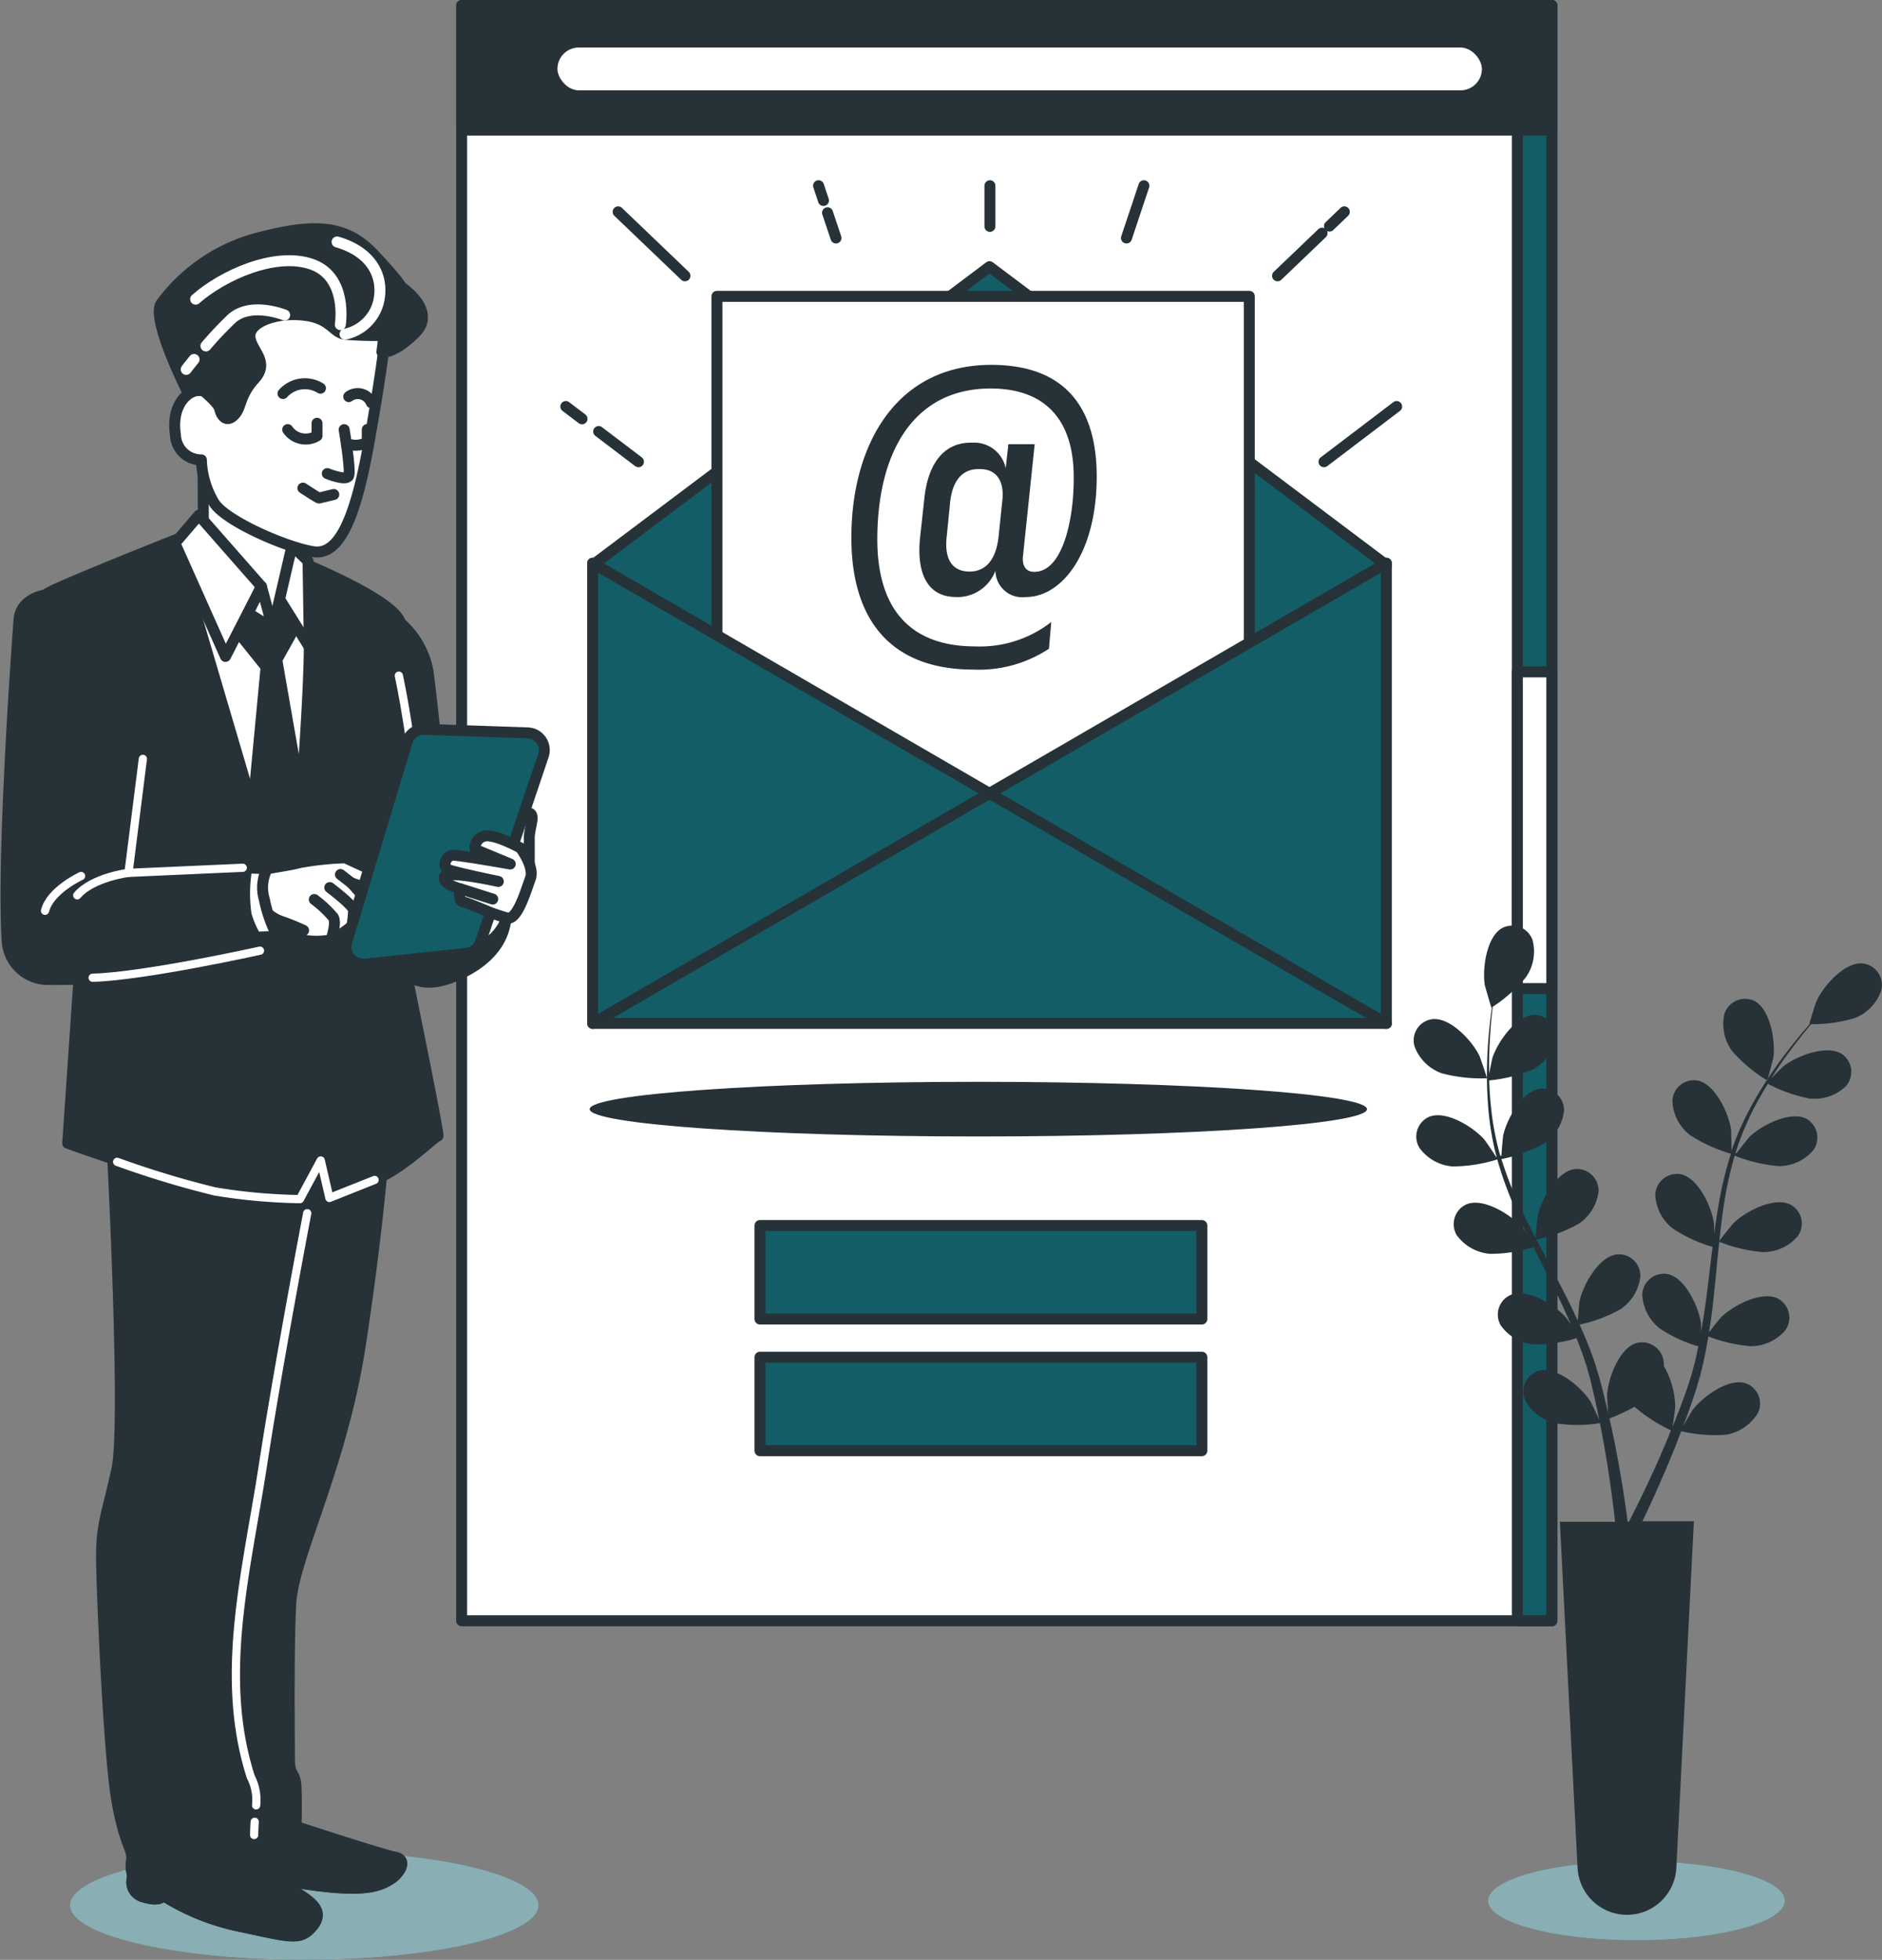 <svg xmlns="http://www.w3.org/2000/svg" width="171.664" height="178.723" viewBox="0 0 171.664 178.723"><rect x="0" y="0" width="171.664" height="178.723" fill="#808080" stroke="none"/><g transform="translate(-74.948 -66.655)"><g transform="translate(117.056 67.155)"><rect width="99.443" height="147.302" transform="translate(0 0)" fill="#fff" stroke="#263238" stroke-linecap="round" stroke-linejoin="round" stroke-width="1"/><rect width="3.143" height="147.302" transform="translate(96.295 0)" fill="#135d66" stroke="#263238" stroke-linecap="round" stroke-linejoin="round" stroke-width="1"/><rect width="3.143" height="28.876" transform="translate(96.295 60.773)" fill="#fff" stroke="#263238" stroke-linecap="round" stroke-linejoin="round" stroke-width="1"/><rect width="99.443" height="11.361" transform="translate(0 0)" fill="#263238" stroke="#263238" stroke-linecap="round" stroke-linejoin="round" stroke-width="1"/><rect width="85.325" height="4.905" rx="2.452" transform="translate(8.238 3.333)" fill="#fff" stroke="#263238" stroke-linecap="round" stroke-linejoin="round" stroke-width="1"/><path d="M270.314,271.624c0,1.376-15.87,2.489-35.449,2.489S199.41,273,199.41,271.624s15.875-2.494,35.454-2.494S270.314,270.248,270.314,271.624Z" transform="translate(-187.732 -170.976)" fill="#263238"/><path d="M272.25,143.939l.112-.088h-.22L236.166,116.81l-35.972,27.041h-.224l.117.083-.117.088h.234l36.284,26.1,35.645-26.1h.229Z" transform="translate(-188.018 -92.99)" fill="#135d66" stroke="#263238" stroke-linecap="round" stroke-linejoin="round" stroke-width="1"/><rect width="48.558" height="60.27" transform="translate(23.288 26.524)" fill="#fff" stroke="#263238" stroke-linecap="round" stroke-linejoin="round" stroke-width="1"/><path d="M270.7,145.34c0,6.983-3.172,11-6.452,11a2.452,2.452,0,0,1-2.787-2.4,3.7,3.7,0,0,1-3.636,2.4c-2.64-.039-3.558-2.26-3.24-5.4l.386-3.528c.317-3.206,1.762-5.217,4.392-5.149a2.928,2.928,0,0,1,3.035,2.328l.244-2.186h2.4l-1.059,10.121c-.107.81.142,1.518,1.02,1.518,2.718,0,3.636-5.188,3.6-8.643,0-4.88-2.294-8.077-7.584-8.077-7.052,0-10.331,5.856-10.331,13.757,0,6.1,2.782,9.76,8.921,9.76a10.559,10.559,0,0,0,6.944-2.225l-.21,2.44a11.6,11.6,0,0,1-6.876,1.9c-7.759,0-11.146-4.758-11.146-12.025,0-8.394,4.021-15.763,12.766-15.763C268.172,135.17,270.7,139.484,270.7,145.34Zm-13.367,2.328-.317,3.172c-.21,1.835.356,3.138,2.011,3.177s2.5-1.235,2.718-3.143l.351-3.382c.176-1.659-.488-2.821-2.045-2.821-1.635-.054-2.5,1.079-2.718,2.982Z" transform="translate(-212.773 -102.395)" fill="#263238"/><path d="M199.97,172.22v41.964h72.392V172.22l-36.2,20.985Z" transform="translate(-188.018 -121.359)" fill="#135d66" stroke="#263238" stroke-linecap="round" stroke-linejoin="round" stroke-width="1"/><path d="M199.97,236.2l36.2-20.98,36.2,20.98" transform="translate(-188.018 -143.374)" fill="none" stroke="#263238" stroke-linecap="round" stroke-linejoin="round" stroke-width="1"/><rect width="40.305" height="8.526" transform="translate(27.212 111.258)" fill="#135d66" stroke="#263238" stroke-linecap="round" stroke-linejoin="round" stroke-width="1"/><rect width="40.305" height="8.526" transform="translate(27.212 123.268)" fill="#135d66" stroke="#263238" stroke-linecap="round" stroke-linejoin="round" stroke-width="1"/><line x2="3.631" y2="2.757" transform="translate(12.498 38.851)" fill="none" stroke="#263238" stroke-linecap="round" stroke-linejoin="round" stroke-width="1"/><line x2="1.479" y2="1.122" transform="translate(9.502 36.572)" fill="none" stroke="#263238" stroke-linecap="round" stroke-linejoin="round" stroke-width="1"/><line x2="6.095" y2="5.832" transform="translate(14.274 18.818)" fill="none" stroke="#263238" stroke-linecap="round" stroke-linejoin="round" stroke-width="1"/><line x2="0.771" y2="2.303" transform="translate(33.375 18.901)" fill="none" stroke="#263238" stroke-linecap="round" stroke-linejoin="round" stroke-width="1"/><line x2="0.449" y2="1.347" transform="translate(32.555 16.436)" fill="none" stroke="#263238" stroke-linecap="round" stroke-linejoin="round" stroke-width="1"/><line x1="6.627" y2="5.036" transform="translate(78.658 36.572)" fill="none" stroke="#263238" stroke-linecap="round" stroke-linejoin="round" stroke-width="1"/><line x1="4.06" y2="3.885" transform="translate(74.422 20.765)" fill="none" stroke="#263238" stroke-linecap="round" stroke-linejoin="round" stroke-width="1"/><line x1="1.357" y2="1.303" transform="translate(79.156 18.818)" fill="none" stroke="#263238" stroke-linecap="round" stroke-linejoin="round" stroke-width="1"/><line x1="1.591" y2="4.768" transform="translate(60.641 16.436)" fill="none" stroke="#263238" stroke-linecap="round" stroke-linejoin="round" stroke-width="1"/><line y2="3.709" transform="translate(48.187 16.436)" fill="none" stroke="#263238" stroke-linecap="round" stroke-linejoin="round" stroke-width="1"/></g><g transform="translate(203.892 151.049)"><ellipse cx="13.538" cy="3.611" rx="13.538" ry="3.611" transform="translate(6.789 85.325)" fill="#135d66"/><ellipse cx="13.538" cy="3.611" rx="13.538" ry="3.611" transform="translate(6.789 85.325)" fill="#fff" opacity="0.5"/><path d="M353.5,250.939a1.952,1.952,0,0,1,1.586-2.479c1.659-.225,3.694,2,4.338,3.348.054.117.717,2.04.683,2.04a14.153,14.153,0,0,1-4.133-.459A4.123,4.123,0,0,1,353.5,250.939Zm42.57-5.1a4.138,4.138,0,0,1-2.406,2.513,13.553,13.553,0,0,1-3.992.566c-.317.381-.654.786-1.015,1.244-.634.81-1.337,1.732-2.04,2.787-.185.278-.376.59-.566.883.425-.429,1.015-1.015,1.079-1.069,1.166-.927,3.968-2.04,5.368-1.118a1.977,1.977,0,0,1,.342,2.928,4.13,4.13,0,0,1-3.294,1.122,13.651,13.651,0,0,1-3.816-1.342c-.41.664-.815,1.352-1.2,2.094a25.467,25.467,0,0,0-1.752,4.2l.083.044c.342-.449,1.078-1.371,1.152-1.464,1.054-1.054,3.719-2.44,5.207-1.7a1.976,1.976,0,0,1,.664,2.865,4.121,4.121,0,0,1-3.153,1.464,13.967,13.967,0,0,1-4.031-.952,35.044,35.044,0,0,0-.976,4.417c-.171,1.1-.3,2.23-.42,3.358.229-.322,1.2-1.532,1.279-1.61,1.059-1.054,3.724-2.464,5.207-1.7a1.952,1.952,0,0,1,.669,2.865,4.121,4.121,0,0,1-3.153,1.464,13.654,13.654,0,0,1-4.012-.942l-.161,1.542c-.161,1.679-.317,3.362-.522,5.022-.073.571-.166,1.137-.254,1.7.361-.488,1.035-1.313,1.1-1.376,1.059-1.054,3.724-2.469,5.207-1.7a1.981,1.981,0,0,1,.664,2.87,4.121,4.121,0,0,1-3.153,1.464,13.466,13.466,0,0,1-3.875-.893c-.156.937-.332,1.864-.547,2.772-.1.386-.181.791-.3,1.157s-.22.742-.332,1.108c-.254.747-.488,1.44-.737,2.128-.127.351-.254.678-.376,1.015.293-.527.776-1.362.825-1.43.888-1.205,3.309-3,4.88-2.469a1.952,1.952,0,0,1,1.088,2.733,4.212,4.212,0,0,1-2.889,1.952,13.786,13.786,0,0,1-4.09-.317c-.312.825-.625,1.625-.932,2.367-.976,2.357-1.854,4.285-2.5,5.627l-.1.215h4.69l-1.6,31.609a4.509,4.509,0,0,1-4.5,4.28h0a4.514,4.514,0,0,1-4.509-4.28l-1.615-31.565h5.031c-.024-.22-.049-.454-.078-.712-.171-1.464-.439-3.543-.878-6.022-.122-.717-.268-1.464-.425-2.255a13.105,13.105,0,0,1-4.1,0,4.144,4.144,0,0,1-2.738-2.147,1.981,1.981,0,0,1,1.293-2.645c1.62-.415,3.9,1.562,4.695,2.826.049.083.542,1.108.781,1.635-.093-.488-.185-.937-.293-1.42-.151-.7-.332-1.464-.488-2.152-.1-.371-.21-.742-.312-1.113s-.239-.732-.356-1.1c-.185-.542-.4-1.088-.615-1.64a12.66,12.66,0,0,1-3.855.581,4.176,4.176,0,0,1-3.031-1.708,1.952,1.952,0,0,1,.878-2.811c1.537-.654,4.09.952,5.066,2.084.029.034.215.3.425.605-.224-.527-.454-1.054-.7-1.586-.7-1.493-1.464-3-2.225-4.509-.161-.312-.312-.63-.488-.947a13.107,13.107,0,0,1-3.958.605,4.176,4.176,0,0,1-3.035-1.7,1.981,1.981,0,0,1,.878-2.811c1.537-.654,4.09.952,5.066,2.084.034.039.254.351.488.7-.4-.825-.791-1.654-1.152-2.489a34.949,34.949,0,0,1-1.586-4.392,13.921,13.921,0,0,1-4.075.639,4.129,4.129,0,0,1-3.031-1.708,1.976,1.976,0,0,1,.874-2.811c1.542-.654,4.094.952,5.07,2.084.068.078.844,1.21,1.1,1.625v-.054a26.083,26.083,0,0,1-.761-4.524,36.925,36.925,0,0,1-.1-4.1c.029-1.269.137-2.44.239-3.455.059-.551.122-1.059.19-1.532h-.029c-.029,0-.586-1.952-.61-2.059-.244-1.464.146-4.465,1.63-5.232a1.981,1.981,0,0,1,2.723,1.118,4.106,4.106,0,0,1-.62,3.416,13.91,13.91,0,0,1-3.011,2.674c-.059.488-.117,1.015-.166,1.6-.078,1.025-.161,2.181-.161,3.45v1.049c.117-.6.283-1.41.307-1.464.459-1.42,2.186-3.9,3.855-3.9a1.986,1.986,0,0,1,1.9,2.25,4.134,4.134,0,0,1-2.128,2.752,13.557,13.557,0,0,1-3.928.976c.024.781.068,1.576.161,2.411a25.213,25.213,0,0,0,.849,4.46h.1c.034-.561.142-1.737.161-1.83.3-1.464,1.747-4.114,3.416-4.295a1.981,1.981,0,0,1,2.137,2.025,4.164,4.164,0,0,1-1.811,2.972,13.974,13.974,0,0,1-3.9,1.435,35.262,35.262,0,0,0,1.63,4.212c.488,1.015.976,2.025,1.5,3.035,0-.4.156-1.952.176-2.05.3-1.464,1.747-4.114,3.416-4.295a1.981,1.981,0,0,1,2.138,2.03,4.155,4.155,0,0,1-1.815,2.967,13.54,13.54,0,0,1-3.86,1.43c.239.454.488.913.717,1.371.786,1.488,1.586,2.982,2.328,4.48.259.517.488,1.035.732,1.557.044-.591.142-1.664.161-1.757.3-1.464,1.742-4.109,3.416-4.29a1.952,1.952,0,0,1,2.133,2.025,4.164,4.164,0,0,1-1.811,2.972,13.1,13.1,0,0,1-3.728,1.4c.386.869.756,1.737,1.074,2.611.132.381.288.756.39,1.127s.225.742.337,1.108c.2.761.39,1.464.556,2.186.093.361.166.7.249,1.054-.049-.605-.107-1.566-.1-1.654.078-1.488,1.1-4.324,2.718-4.758a1.986,1.986,0,0,1,2.44,1.679,2.652,2.652,0,0,1,.024.439,7.647,7.647,0,0,1,1.03,3.738c0,.093-.151,1.22-.244,1.8.181-.444.356-.888.537-1.352.264-.669.517-1.381.766-2.069.117-.366.234-.732.356-1.1s.2-.737.312-1.113c.146-.551.263-1.132.385-1.708a12.656,12.656,0,0,1-3.528-1.64,4.2,4.2,0,0,1-1.591-3.1,1.981,1.981,0,0,1,2.284-1.859c1.645.3,2.884,3.05,3.079,4.529v.742c.1-.566.2-1.127.288-1.708.239-1.635.434-3.309.634-4.988.039-.351.088-.7.132-1.049a13.015,13.015,0,0,1-3.636-1.679,4.127,4.127,0,0,1-1.591-3.094,1.981,1.981,0,0,1,2.284-1.859c1.645.3,2.884,3.05,3.074,4.529,0,.054,0,.434.024.859.122-.913.254-1.82.415-2.713a35.2,35.2,0,0,1,1.1-4.539,14.033,14.033,0,0,1-3.748-1.713,4.147,4.147,0,0,1-1.586-3.1,1.952,1.952,0,0,1,2.279-1.859c1.645.3,2.884,3.05,3.079,4.529,0,.107.034,1.464.024,1.952v-.054a25.857,25.857,0,0,1,1.864-4.192,35.245,35.245,0,0,1,2.181-3.47c.722-1.044,1.464-1.952,2.1-2.752.356-.429.693-.815,1.005-1.171h-.034c-.034,0,.576-1.952.63-2.055.605-1.366,2.582-3.645,4.246-3.465a1.976,1.976,0,0,1,1.664,2.489Zm-19.174,40.115a14.655,14.655,0,0,1-3.333-2.147,21.954,21.954,0,0,1-2.284,1.074c.2.859.376,1.7.532,2.489.488,2.5.815,4.6,1.015,6.071.044.312.078.59.112.849h.112c.112-.22.234-.449.366-.717.664-1.308,1.591-3.2,2.591-5.51C376.3,287.394,376.6,286.681,376.893,285.949Zm8.784-31.916s.532-1.952.551-2.079c.2-1.464-.264-4.456-1.771-5.183a1.981,1.981,0,0,0-2.694,1.191,4.18,4.18,0,0,0,.717,3.416,13.879,13.879,0,0,0,3.172,2.655Z" transform="translate(-353.419 -239.91)" fill="#263238"/></g><g transform="translate(75.497 87.505)"><ellipse cx="21.365" cy="4.983" rx="21.365" ry="4.983" transform="translate(5.836 147.908)" fill="#135d66"/><ellipse cx="21.365" cy="4.983" rx="21.365" ry="4.983" transform="translate(5.836 147.908)" fill="#fff" opacity="0.5"/><path d="M159.953,182a7.64,7.64,0,0,1,3.416,5.124c.488,3.416,1.9,18.057,1.9,18.057s5.017,2.416,5.173,3.416.142,4.036-4.075,6.042-5.744.088-7.881-4.09S159.953,182,159.953,182Z" transform="translate(-124.875 -146.716)" fill="#263238" stroke="#263238" stroke-linecap="round" stroke-linejoin="round" stroke-width="1"/><path d="M179.779,235s-.976,2.518-2.831,2.518-1.22-3.831-.288-4.763,1.923-1.752,3.387-.42S179.779,235,179.779,235Z" transform="translate(-134.062 -172.131)" fill="#fff" stroke="#263238" stroke-linecap="round" stroke-linejoin="round" stroke-width="1"/><path d="M168.58,231.78a4.06,4.06,0,0,0-2.86,3.24" transform="translate(-128.924 -172.203)" fill="none" stroke="#263238" stroke-linecap="round" stroke-linejoin="round" stroke-width="1"/><path d="M186.584,224.2v-3.07c0-.932.669-2.264-.132-2.264s-1.332,1.069-1.332,1.732v1.747Z" transform="translate(-138.857 -165.593)" fill="#fff" stroke="#263238" stroke-linecap="round" stroke-linejoin="round" stroke-width="1"/><path d="M136.814,408.28s7.96,2.611,9.014,2.791.732,1.274-.488,2.064-3.04,1.03-7.35.425-5.1-1.4-5.407-1.279a2.126,2.126,0,0,1-2.064.244,2.2,2.2,0,0,1-.488-3.338C131.06,408.29,136.814,408.28,136.814,408.28Z" transform="translate(-110.359 -262.568)" fill="#263238" stroke="#263238" stroke-linecap="round" stroke-linejoin="round" stroke-width="1"/><path d="M146.674,415.147c-2.342,1.869-8.5,1.235-11.571.386a13.512,13.512,0,0,0-5.163-.4,1.835,1.835,0,0,0,.805.864,2.11,2.11,0,0,0,2.064-.244c.3-.122,1.093.669,5.407,1.279s6.134.361,7.35-.425A2.115,2.115,0,0,0,146.674,415.147Z" transform="translate(-110.605 -266.029)" fill="#263238" stroke="#263238" stroke-linecap="round" stroke-linejoin="round" stroke-width="1"/><path d="M123.289,411.434a35.137,35.137,0,0,0,5.041,3.836c2.245,1.274,3.035,2.123,1.952,3.416s-1.952.976-6.437,0a21.175,21.175,0,0,1-7.164-2.855s-.185.605-1.64.181-1.337-1.576-.976-2.547S119.1,409.413,123.289,411.434Z" transform="translate(-102.358 -263.838)" fill="#263238" stroke="#263238" stroke-linecap="round" stroke-linejoin="round" stroke-width="1"/><path d="M130.266,422.754a2.323,2.323,0,0,0,.366-.561,4.68,4.68,0,0,1-2.147.581c-1.781.024-7.408-1.742-9.7-3.05a9.59,9.59,0,0,0-4.968-1,1.42,1.42,0,0,0,1.205,1.357c1.464.425,1.64-.181,1.64-.181a21.173,21.173,0,0,0,7.164,2.855C128.324,423.7,129.173,424,130.266,422.754Z" transform="translate(-102.352 -267.907)" fill="#263238" stroke="#263238" stroke-linecap="round" stroke-linejoin="round" stroke-width="1"/><path d="M144.417,280.526s-.488,7.286-2.186,18.34-6.11,19.311-6.334,23.5-.122,12.449-.122,14.152.547,1.152.605,2.669,0,3.523,0,3.523a20.91,20.91,0,0,1-3.094,1.215,14.953,14.953,0,0,1-1.825.366s.244.488-1.03-2.611-1.82-8.506-1.82-13.786,2.3-14.7,3.157-20.043,3.279-19.033,3.519-21.863a28.792,28.792,0,0,1,1.157-5.651,16.48,16.48,0,0,0,4.617,0C143.485,279.979,144.417,280.526,144.417,280.526Z" transform="translate(-109.924 -197.002)" fill="#263238" stroke="#263238" stroke-linecap="round" stroke-linejoin="round" stroke-width="1"/><path d="M109.1,278.414s1.4,26.172.488,30.423-1.464,4.983-1.4,8.565.669,17.612,1.4,21.741,1.464,4.314,1.337,5.407a2.522,2.522,0,0,0,.488,2.064c.249.181.185.913,3.523-.3a67.2,67.2,0,0,0,6.256-2.674,25.053,25.053,0,0,0,.181-3.826c0-2.855-1.464-4.978-1.464-7.164s-.488-12.025,1.337-18.891,4.192-21.619,4.8-25.933.854-6.74.854-6.74a37.04,37.04,0,0,1-9.531-1.4c-5.163-1.464-8.384-2.25-8.5-1.82a.415.415,0,0,0,.234.547Z" transform="translate(-99.469 -195.739)" fill="#263238" stroke="#263238" stroke-linecap="round" stroke-linejoin="round" stroke-width="1"/><path d="M136.749,407.4c-.049.713-.049,1.21-.049,1.21" transform="translate(-114.066 -262.118)" fill="none" stroke="#fff" stroke-linecap="round" stroke-linejoin="round" stroke-width="0.75"/><path d="M139.792,293.68s-2.582,13.479-4.051,23.049-4.06,19.13-1.1,28.349a4.548,4.548,0,0,1,.488,2.6" transform="translate(-112.317 -203.895)" fill="none" stroke="#fff" stroke-linecap="round" stroke-linejoin="round" stroke-width="0.75"/><path d="M108,167.354s-10,3.953-12.01,4.983A4.615,4.615,0,0,0,93.6,176.6c-.059,1.332,5.417,25.694,5.417,25.694l-1.391,20.3s13.786,4.919,16.641,5.041,4.978.122,4.978.122l1.464-3.587.791,3.416s2.489-.908,4.734-1.952,4.983-3.763,5.163-3.7-3.162-16.222-3.162-16.222.488-28.339-.293-30.647-10.5-6.046-10.5-6.046-3.543-.293-5.549-.6S108.547,167.051,108,167.354Z" transform="translate(-91.999 -139.19)" fill="#263238" stroke="#263238" stroke-linecap="round" stroke-linejoin="round" stroke-width="1"/><path d="M111.09,283.952a86.135,86.135,0,0,0,8.921,2.7,51.836,51.836,0,0,0,7.75.7l1.9-3.523.791,3.416,4.119-1.64" transform="translate(-100.954 -198.852)" fill="none" stroke="#fff" stroke-linecap="round" stroke-linejoin="round" stroke-width="0.75"/><path d="M163.74,193.23s1.64,7.564,1.386,11.971" transform="translate(-127.91 -152.466)" fill="none" stroke="#fff" stroke-linecap="round" stroke-linejoin="round" stroke-width="0.75"/><path d="M126.554,169.235c-2-.3-3.46-.488-4.007-.181l-.317.2,6.94,23.547,2.489,3.763,2-5.646s.659-8.867.659-12.752a65.245,65.245,0,0,0-.41-6.769c-.976-.434-1.591-.7-1.591-.7A55.835,55.835,0,0,0,126.554,169.235Z" transform="translate(-106.658 -140.007)" fill="#fff" stroke="#263238" stroke-linecap="round" stroke-linejoin="round" stroke-width="1"/><path d="M132.34,178.638l3.216,4.007-1.21,12.815,2.489,3.763s1.762-5.7,1.762-5.524-2.064-11.712-2.064-11.712l2.064-3.7-2.25-4.192Z" transform="translate(-111.834 -142.667)" fill="#263238" stroke="#263238" stroke-linecap="round" stroke-linejoin="round" stroke-width="1"/><path d="M141.05,172.822l2.913,4.68-.122-7.838-2.123-2.064Z" transform="translate(-116.293 -139.344)" fill="#fff" stroke="#263238" stroke-linecap="round" stroke-linejoin="round" stroke-width="1"/><path d="M127.11,148.741s.063,9.594.063,10.019,6.315,7.35,6.315,7.35l2.489-10.688s-4.739-1.518-6.071-3.46S127.413,148.317,127.11,148.741Z" transform="translate(-109.156 -129.655)" fill="#fff" stroke="#263238" stroke-linecap="round" stroke-linejoin="round" stroke-width="1"/><path d="M124.071,163.25l5.71,6.5-3.279,6.378L121.89,165.8Z" transform="translate(-106.484 -137.117)" fill="#fff" stroke="#263238" stroke-linecap="round" stroke-linejoin="round" stroke-width="1"/><path d="M136.785,176.56l1.035,3.826-2.25-1.4Z" transform="translate(-113.488 -143.931)" fill="#fff" stroke="#263238" stroke-linecap="round" stroke-linejoin="round" stroke-width="1"/><path d="M139.182,238.966l.039-.254.4-2.552-2.2.468Z" transform="translate(-114.435 -174.445)" fill="#fff" stroke="#263238" stroke-linecap="round" stroke-linejoin="round" stroke-width="1"/><path d="M137.5,242.82l.542-1.02-1.279.1Z" transform="translate(-114.097 -177.333)" fill="#135d66" stroke="#263238" stroke-linecap="round" stroke-linejoin="round" stroke-width="1"/><path d="M135.839,228.573c.244-.22,3.04-.542,4.236-.869a27.241,27.241,0,0,1,4.124-.434l5.641,2.606s.761.434-.215.761-4.88-1.088-4.88-1.088,1.737,1.845,1.737,2.279-2.713,2.606-3.582,2.928a7.356,7.356,0,0,1-3.148-.107c-.327-.107-.869-.761-.107-.761h.756a20.729,20.729,0,0,0-2.167-.869,4.094,4.094,0,0,1-1.523-1.083H135.3S134.648,229.656,135.839,228.573Z" transform="translate(-113.259 -169.894)" fill="#fff" stroke="#263238" stroke-linecap="round" stroke-linejoin="round" stroke-width="1"/><path d="M150.83,232.83S153,234.46,153,234.894s-.112,1.3-.112,1.3" transform="translate(-121.301 -172.741)" fill="none" stroke="#263238" stroke-linecap="round" stroke-linejoin="round" stroke-width="1"/><path d="M147.94,235.06a10.4,10.4,0,0,1,1.732,1.625c.327.542-.215,2.064-.215,2.064" transform="translate(-119.821 -173.882)" fill="none" stroke="#263238" stroke-linecap="round" stroke-linejoin="round" stroke-width="1"/><line x1="0.976" y1="0.756" transform="translate(30.505 58.899)" fill="none" stroke="#263238" stroke-linecap="round" stroke-linejoin="round" stroke-width="1"/><path d="M133.582,229.13l2.23.083a3.738,3.738,0,0,0-.264,2.8,12.508,12.508,0,0,0,1.186,3.353l-2.66.142S131.205,232.068,133.582,229.13Z" transform="translate(-111.987 -170.846)" fill="#fff" stroke="#263238" stroke-linecap="round" stroke-linejoin="round" stroke-width="1"/><path d="M102.853,190.732,101.5,203.474l10.8-.542a13.439,13.439,0,0,0-.078,4.348,8.624,8.624,0,0,0,1.5,2.928,38.148,38.148,0,0,1-9.853,2.484,83.752,83.752,0,0,1-9.946.488,3.733,3.733,0,0,1-3.494-3.48c-.512-7.833.976-28.061,1.088-29.413.166-1.684,2.089-2.3,3.06-2.191s4.226,2.328,5.461,5.2" transform="translate(-90.321 -144.712)" fill="#263238" stroke="#263238" stroke-linecap="round" stroke-linejoin="round" stroke-width="1"/><path d="M114.523,208.78l-1.313,10.395,10.424-.464" transform="translate(-102.04 -160.427)" fill="none" stroke="#fff" stroke-linecap="round" stroke-linejoin="round" stroke-width="0.75"/><path d="M108.305,230.08s-3.27.405-4.675,2.05" transform="translate(-97.135 -171.333)" fill="none" stroke="#fff" stroke-linecap="round" stroke-linejoin="round" stroke-width="0.75"/><path d="M100.9,230.67s-2.816,1.293-3.289,3.172" transform="translate(-94.053 -171.635)" fill="none" stroke="#fff" stroke-linecap="round" stroke-linejoin="round" stroke-width="0.75"/><path d="M121.775,244.62s-10.566,2.347-15.265,2.469" transform="translate(-98.609 -178.777)" fill="none" stroke="#fff" stroke-linecap="round" stroke-linejoin="round" stroke-width="0.75"/><path d="M141.048,126.821s-.342,3.27-1.518,9.76-2.621,10.078-5.022,9.707-7.842-2.708-9.019-4.392a8.038,8.038,0,0,1-1.2-3.982,2.346,2.346,0,0,1-2.367-2.279c-.366-2.411.8-3.743,1.771-4s2.874.825,3.314-1.254-1.464-3.968-.029-5.314,5.017-1.811,8.3-1.157a14.045,14.045,0,0,1,5.637,2.621Z" transform="translate(-106.468 -116.826)" fill="#fff" stroke="#263238" stroke-linecap="round" stroke-linejoin="round" stroke-width="1"/><path d="M145.644,146.07v1.147a1.986,1.986,0,0,1-2.674-.571" transform="translate(-117.276 -128.321)" fill="none" stroke="#263238" stroke-linecap="round" stroke-linejoin="round" stroke-width="1"/><path d="M155.981,147.24v1.147a2.108,2.108,0,0,1-1.771.161" transform="translate(-123.031 -128.92)" fill="none" stroke="#263238" stroke-linecap="round" stroke-linejoin="round" stroke-width="1"/><path d="M148.974,158.581c-.336.081-.455.105-1.342.324-.161-.048-1.078-.651-1.474-.907" transform="translate(-119.079 -134.337)" fill="none" stroke="#263238" stroke-linecap="round" stroke-linejoin="round" stroke-width="1"/><path d="M151.907,147.26s.63,3.689.415,4.207-1.952-.2-1.952-.2" transform="translate(-121.065 -128.93)" fill="none" stroke="#263238" stroke-linecap="round" stroke-linejoin="round" stroke-width="1"/><path d="M142.09,139.6a2.679,2.679,0,0,1,3.416-.488" transform="translate(-116.826 -124.562)" fill="none" stroke="#263238" stroke-linecap="round" stroke-linejoin="round" stroke-width="1"/><path d="M154.38,140.792a1.343,1.343,0,0,1,2.059.556" transform="translate(-123.118 -125.473)" fill="none" stroke="#263238" stroke-linecap="round" stroke-linejoin="round" stroke-width="1"/><path d="M159.43,204.416l-5.5,18.237a1.571,1.571,0,0,0,1.669,2.016l9.223-.976a1.567,1.567,0,0,0,1.323-1.059l5.724-16.983a1.571,1.571,0,0,0-1.435-2.069l-9.467-.322A1.571,1.571,0,0,0,159.43,204.416Z" transform="translate(-122.854 -157.601)" fill="#135d66" stroke="#263238" stroke-linecap="round" stroke-linejoin="round" stroke-width="1"/><path d="M179.171,224.271s-2.4-1.337-3.328-1.069a1.088,1.088,0,0,0-.81,1.2l3.2,1.332s-4.529-.8-5.2-.8-1.064,1.069-.4,1.332h0c.713.273,4.514,1.059,4.514,1.059s-4.8-1.069-4.934-.4,1.464,1.064,1.464,1.064-.268,1.069.264,1.2,2.4.932,2.4.932.664.268,1.6.532,1.737-2.528,2.133-3.6S179.171,224.271,179.171,224.271Z" transform="translate(-132.244 -167.793)" fill="#fff" stroke="#263238" stroke-linecap="round" stroke-linejoin="round" stroke-width="1"/><line x2="2.928" y2="0.932" transform="translate(41.466 60.207)" fill="#fff" stroke="#263238" stroke-linecap="round" stroke-linejoin="round" stroke-width="1"/><path d="M122.885,124.4s1.464,1.161,1.591,1.742.581,1.3,1.308.576.434-1.737,1.884-3.333-.434-2.611-.434-3.9,2.44-2.177,4.929-1.889,2.611,1.6,3.772,1.742a33.974,33.974,0,0,0,3.519.1l-.185,1.5s1.015.288,3.045-1.742-1.3-4.2-1.3-4.2,0-.293-2.464-2.928-5.222-2.9-10.3-1.591a16.009,16.009,0,0,0-9.136,6.086c-.869,1.449,2.323,7.808,2.323,7.808Z" transform="translate(-104.985 -109.7)" fill="#263238" stroke="#263238" stroke-linecap="round" stroke-linejoin="round" stroke-width="1"/><path d="M152.927,120.6a3.987,3.987,0,0,0,3.045-2.9c.581-2.44-.727-4.641-3.772-5.51" transform="translate(-122.002 -110.975)" fill="none" stroke="#fff" stroke-linecap="round" stroke-linejoin="round" stroke-width="1"/><path d="M138.956,121.522s.722-4.353-2.611-5.51-8.121,1.015-10.585,3.187" transform="translate(-108.465 -112.767)" fill="none" stroke="#fff" stroke-linecap="round" stroke-linejoin="round" stroke-width="1"/><path d="M124.717,134.14c-.444.532-.717.908-.717.908" transform="translate(-107.564 -122.213)" fill="none" stroke="#fff" stroke-linecap="round" stroke-linejoin="round" stroke-width="1"/><path d="M134.869,125.355s-3.133-1.279-4.88.376a32.7,32.7,0,0,0-2.3,2.44" transform="translate(-109.453 -117.474)" fill="none" stroke="#fff" stroke-linecap="round" stroke-linejoin="round" stroke-width="1"/></g></g></svg>